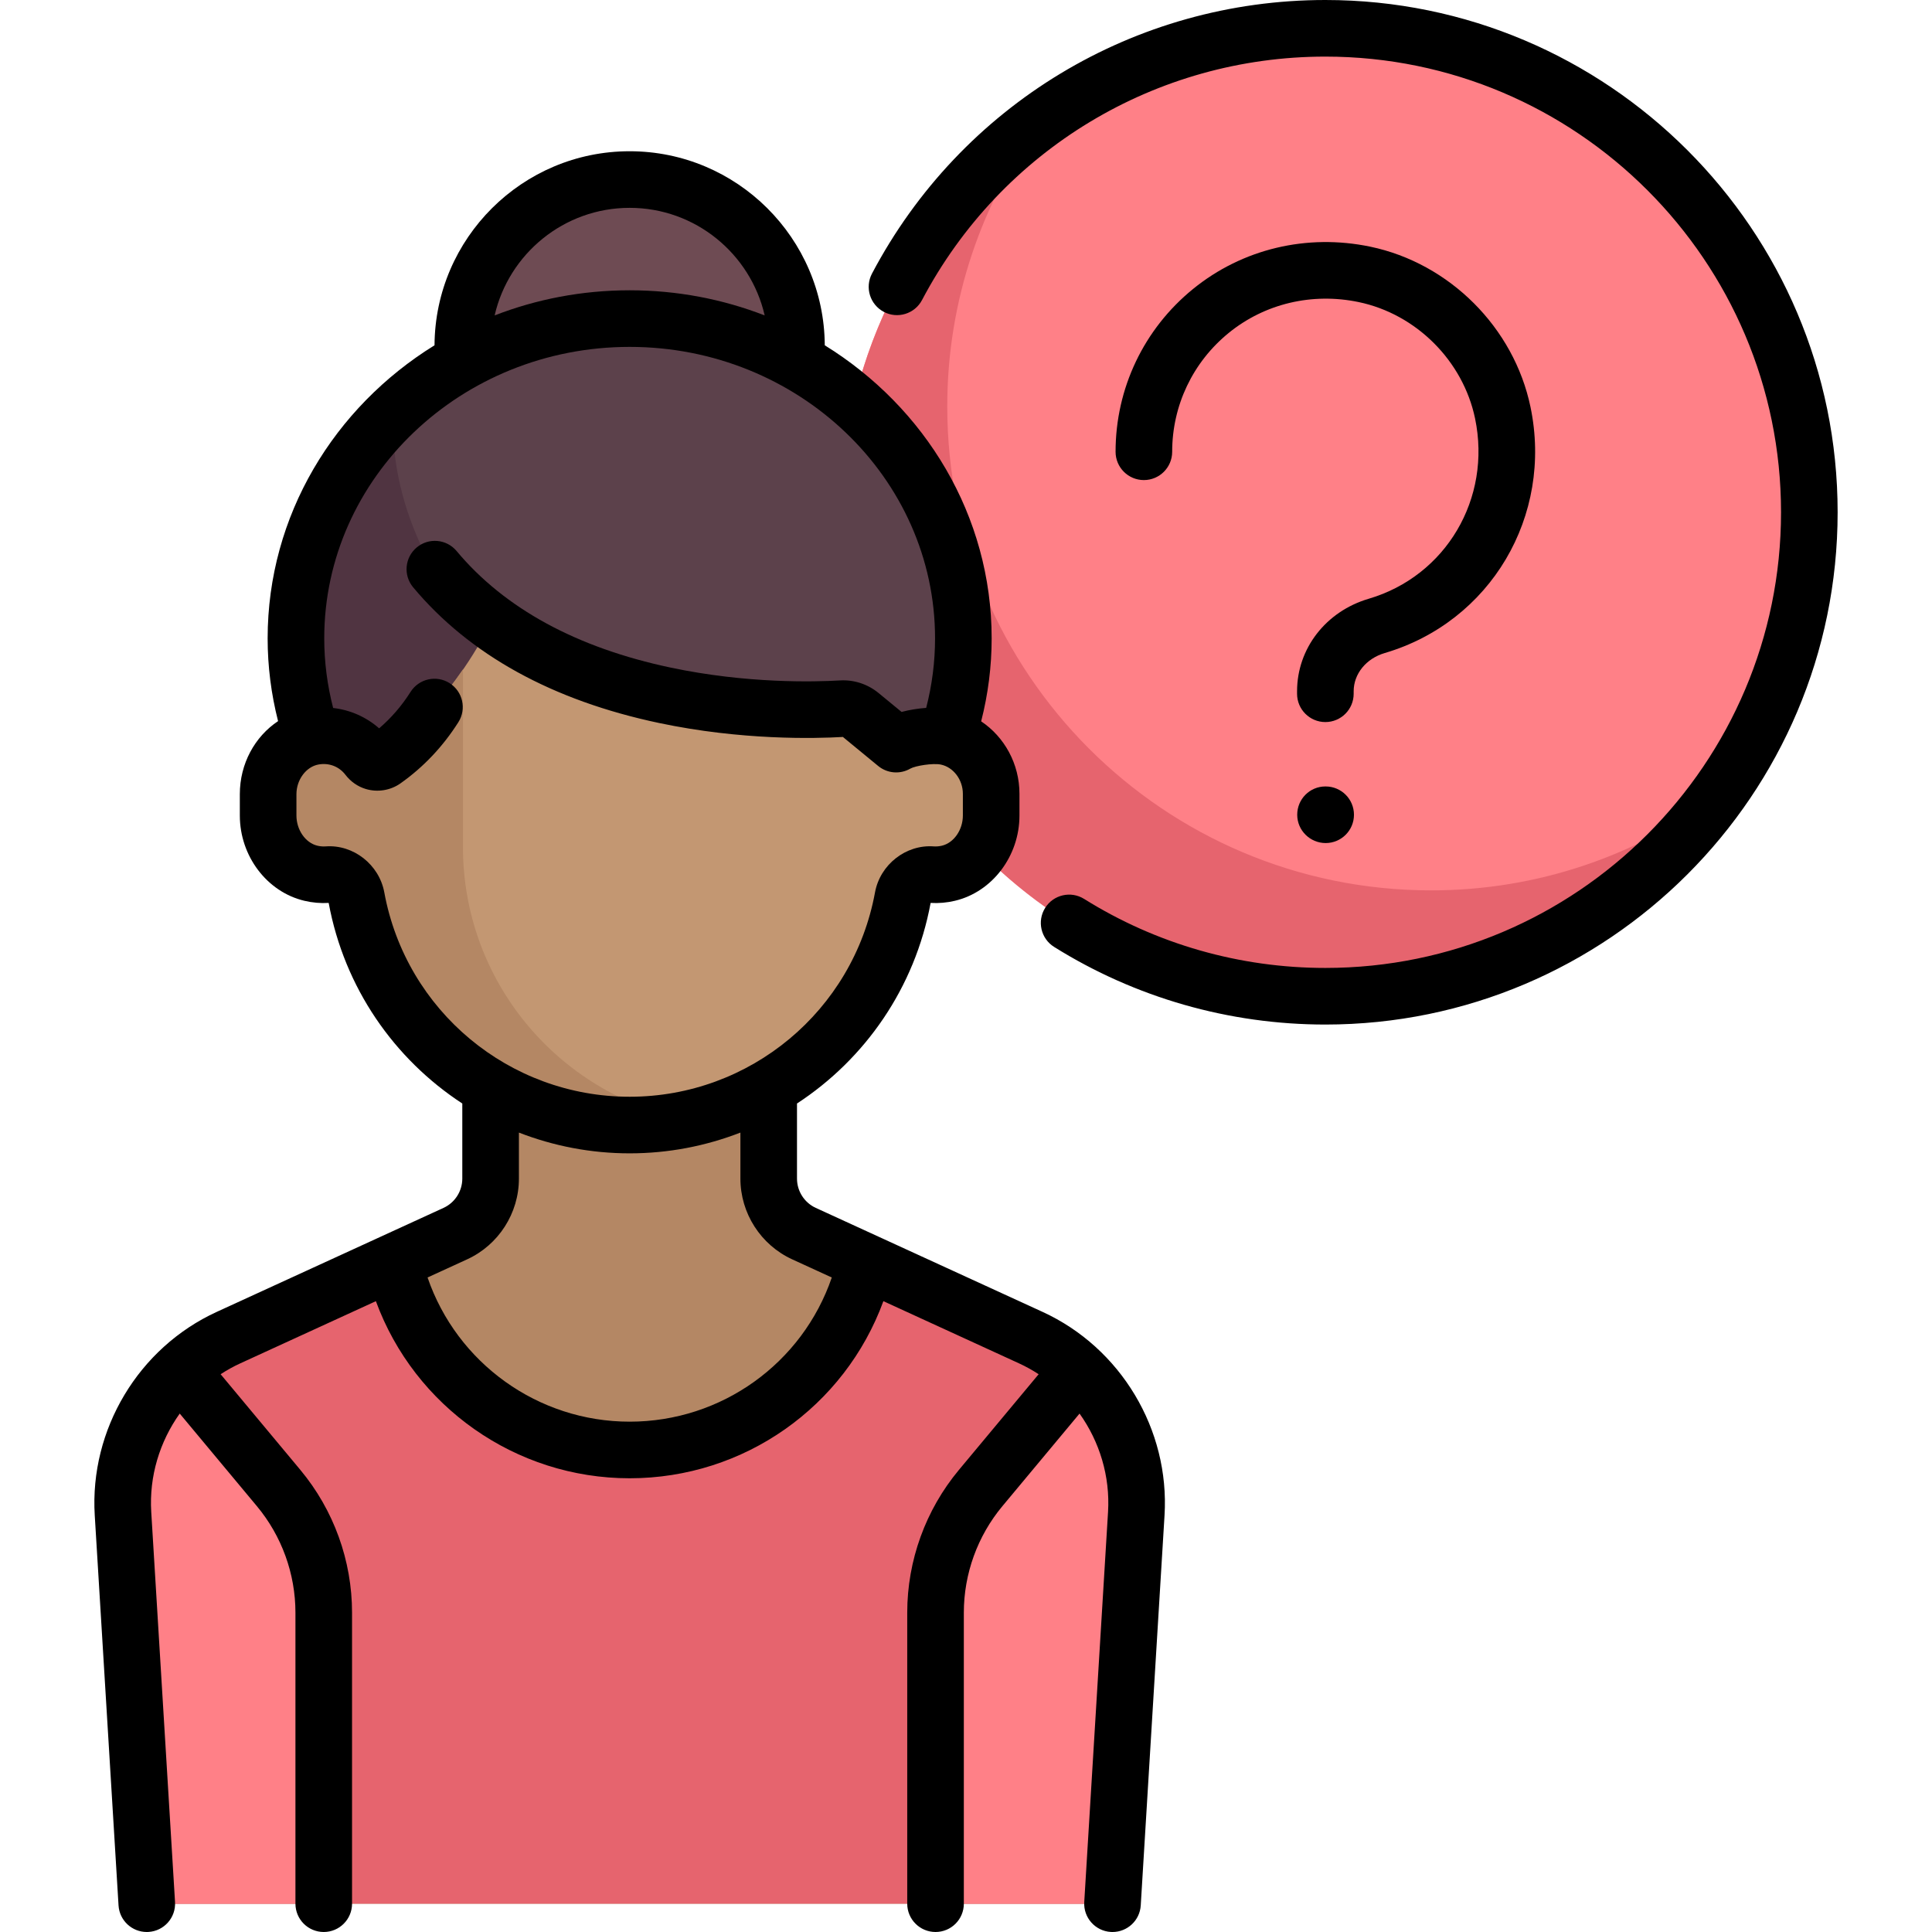 <?xml version="1.0" encoding="iso-8859-1"?>
<!-- Generator: Adobe Illustrator 19.0.0, SVG Export Plug-In . SVG Version: 6.00 Build 0)  -->
<svg version="1.1" id="Capa_1" xmlns="http://www.w3.org/2000/svg" xmlns:xlink="http://www.w3.org/1999/xlink" x="0px" y="0px"
	 viewBox="0 0 512.001 512.001" style="enable-background:new 0 0 512.001 512.001;" xml:space="preserve">
<circle style="fill:#FF8087;" cx="351.232" cy="135.76" r="128.26"/>
<path style="fill:#E6646E;" d="M379.292,235.96c-70.835,0-128.258-57.423-128.258-128.258c0-28.253,9.245-54.286,24.723-75.479
	c-31.942,23.328-52.779,60.954-52.779,103.535c0,70.835,57.423,128.258,128.258,128.258c42.582,0,80.208-20.837,103.535-52.779
	C433.578,226.715,407.545,235.96,379.292,235.96z"/>
<path style="fill:#B48764;" d="M273.172,354.484l-60.109-27.563c-5.697-2.612-9.35-8.305-9.35-14.573v-40.316h-73.697v40.316
	c0,6.268-3.652,11.961-9.35,14.573l-60.109,27.563c-18.06,8.281-29.169,26.816-27.96,46.647L38.902,504.5h255.925l6.305-103.368
	C302.342,381.3,291.232,362.766,273.172,354.484z"/>
<path style="fill:#E6646E;" d="M273.172,354.484l-45.682-20.947c-5.923,28.088-30.833,49.179-60.684,49.179
	c-29.834,0-54.731-21.067-60.671-49.132l-45.578,20.9c-18.06,8.282-29.17,26.816-27.96,46.648L38.902,504.5h255.925l6.305-103.369
	C302.342,381.299,291.232,362.766,273.172,354.484z"/>
<g>
	<path style="fill:#FF8087;" d="M73.842,394.346l-25.377-31.918c-10.725,9.637-16.776,23.802-15.867,38.704L38.902,504.5h46.896
		v-77.128C85.798,415.303,81.568,403.617,73.842,394.346z"/>
	<path style="fill:#FF8087;" d="M259.888,394.346l25.377-31.918c10.725,9.637,16.776,23.802,15.867,38.704L294.827,504.5h-46.896
		v-77.128C247.931,415.303,252.162,403.617,259.888,394.346z"/>
</g>
<circle style="fill:#6E4B53;" cx="166.902" cy="91.8" r="44.22"/>
<ellipse style="fill:#5C414B;" cx="166.902" cy="169.18" rx="88.44" ry="84.75"/>
<path style="fill:#503441;" d="M137.425,180.235c-29.479-29.479-33.885-54.893-33.189-70.842
	c-15.921,15.326-25.769,36.453-25.769,59.788c0,15.983,4.635,30.91,12.67,43.649L137.425,180.235z"/>
<path style="fill:#C39772;" d="M250.931,195.281c-0.59-0.192-4.225-0.307-4.225-0.307c-3.909,0-7.695,4.913-7.695,4.913
	l-13.026-12.692c0,0-57.115,4.342-95.526-23.046c-10.02,21.042-27.722,35.739-27.722,35.739l-17.149-4.913
	c-0.004,0-0.007,0.002-0.011,0.002c-0.807,0.015-1.633,0.1-2.473,0.262c-7.173,1.386-12.005,8.243-12.005,15.548v5.34
	c0,7.049,4.513,13.699,11.378,15.302c1.546,0.361,3.051,0.463,4.491,0.348c3.664-0.292,6.863,2.374,7.523,5.99
	c6.265,34.338,36.265,60.382,72.413,60.382s66.148-26.044,72.413-60.382c0.66-3.616,3.859-6.282,7.523-5.99
	c1.44,0.115,2.945,0.013,4.491-0.348c6.865-1.603,11.378-8.253,11.378-15.302v-6.715
	C262.709,202.476,257.527,197.424,250.931,195.281z"/>
<path style="fill:#B48764;" d="M181.517,296.649c-33.575-6.877-58.831-36.587-58.831-72.196v-47.049
	c-9.42,13.672-19.95,22.483-19.95,22.483l-17.149-4.913c-0.004,0-0.007,0.002-0.011,0.002c-0.808,0.015-1.633,0.1-2.474,0.262
	c-7.173,1.386-12.005,8.243-12.005,15.548v5.34c0,7.049,4.513,13.699,11.378,15.302c1.546,0.361,3.05,0.463,4.491,0.348
	c3.664-0.293,6.862,2.374,7.523,5.99c6.265,34.338,36.264,60.382,72.413,60.382C171.914,298.149,176.789,297.602,181.517,296.649
	L181.517,296.649z"/>
<path d="M351.236,0c-50.526,0-96.567,27.786-120.155,72.514c-1.933,3.664-0.529,8.2,3.135,10.132
	c3.664,1.935,8.2,0.529,10.132-3.135C265.333,39.719,306.29,15,351.236,15c66.586,0,120.758,54.172,120.758,120.758
	s-54.172,120.758-120.758,120.758c-22.687,0-44.793-6.324-63.928-18.29c-3.514-2.195-8.14-1.129-10.336,2.383
	c-2.196,3.512-1.129,8.14,2.383,10.336c21.522,13.458,46.378,20.571,71.88,20.571c74.857,0,135.758-60.901,135.758-135.758
	C486.994,60.901,426.093,0,351.236,0z"/>
<path d="M276.298,347.667l-60.109-27.563c-3.022-1.386-4.976-4.43-4.976-7.756v-19.905c18.055-11.799,31.25-30.658,35.407-53.137
	c0.006-0.007,0.013-0.015,0.02-0.022c2.138,0.128,4.3-0.063,6.425-0.567c9.911-2.346,17.104-11.851,17.104-22.601v-5.743
	c0-7.948-3.99-15.09-10.151-19.21c1.84-7.199,2.781-14.566,2.781-21.983c0-32.57-17.645-61.252-44.225-77.672
	c-0.158-28.384-23.291-51.427-51.711-51.427c-28.419,0-51.552,23.044-51.71,51.427c-26.581,16.42-44.226,45.102-44.226,77.673
	c0,7.396,0.936,14.744,2.765,21.924c-6.158,4.099-10.135,11.271-10.135,19.356v5.656c0,10.75,7.193,20.255,17.104,22.601
	c2.126,0.503,4.287,0.695,6.426,0.566c0.007,0.007,0.014,0.015,0.02,0.022c4.157,22.479,17.353,41.339,35.408,53.137v19.905
	c0,3.326-1.953,6.37-4.976,7.756l-60.11,27.563c-20.719,9.501-33.707,31.17-32.32,53.921l6.305,103.369
	c0.243,3.979,3.545,7.043,7.479,7.043c0.153,0,0.308-0.005,0.463-0.014c4.134-0.252,7.282-3.809,7.029-7.943L40.08,400.675
	c-0.575-9.438,2.24-18.619,7.551-26.062l20.446,24.534c6.589,7.908,10.218,17.931,10.218,28.224V504.5c0,4.143,3.358,7.5,7.5,7.5
	s7.5-3.357,7.5-7.5v-77.128c0-13.795-4.864-27.229-13.695-37.827l-21.133-25.359c1.651-1.08,3.39-2.048,5.213-2.884l35.933-16.477
	c10.241,27.934,37.015,46.934,67.248,46.934c30.33,0,57.014-18.972,67.246-46.935l35.935,16.478
	c1.823,0.836,3.563,1.804,5.213,2.884l-21.133,25.359c-8.832,10.598-13.695,24.031-13.695,37.827V504.5c0,4.143,3.358,7.5,7.5,7.5
	s7.5-3.357,7.5-7.5v-77.128c0-10.293,3.629-20.317,10.219-28.224l20.446-24.534c5.311,7.444,8.126,16.624,7.551,26.062
	l-6.305,103.368c-0.252,4.135,2.895,7.691,7.029,7.943c0.155,0.009,0.31,0.014,0.463,0.014c3.934,0,7.236-3.064,7.479-7.043
	l6.305-103.369C310.006,378.837,297.017,357.168,276.298,347.667z M166.865,55.081c17.424,0,32.042,12.203,35.782,28.509
	c-11.063-4.292-23.139-6.661-35.782-6.661c-12.642,0-24.718,2.369-35.781,6.66C134.824,67.284,149.441,55.081,166.865,55.081z
	 M101.844,236.498c-1.355-7.378-8.193-12.741-15.551-12.194c-0.707,0.051-1.44-0.01-2.174-0.184c-3.169-0.75-5.56-4.191-5.56-8.004
	v-5.656c0-3.832,2.579-7.287,5.871-7.864c2.767-0.487,5.425,0.531,7.104,2.722c1.397,1.822,3.26,3.125,5.392,3.77
	c3.114,0.939,6.55,0.388,9.19-1.477c6.095-4.302,11.262-9.76,15.356-16.22c2.217-3.499,1.179-8.132-2.32-10.35
	c-3.499-2.217-8.132-1.178-10.35,2.32c-2.334,3.683-5.126,6.919-8.329,9.656c-3.422-3.013-7.676-4.881-12.187-5.393
	c-1.559-6.042-2.359-12.224-2.359-18.444c0-42.596,36.308-77.251,80.936-77.251s80.936,34.655,80.936,77.251
	c0,6.212-0.797,12.384-2.352,18.418c-2.204,0.157-4.458,0.523-6.522,1.072l-6.068-4.99c-2.902-2.385-6.541-3.579-10.249-3.359
	c-6.757,0.398-24.649,0.867-44.829-3.391c-24.939-5.261-44.043-15.659-56.782-30.905c-2.656-3.179-7.386-3.602-10.564-0.946
	c-3.179,2.656-3.602,7.386-0.946,10.564c14.949,17.891,36.884,29.991,65.196,35.964c21.841,4.607,41.24,4.126,48.69,3.694
	l9.352,7.69c2.422,1.991,5.824,2.268,8.533,0.691c1.356-0.759,5.975-1.482,8.02-1.073c3.358,0.668,5.891,4.005,5.891,7.763v5.743
	c0,3.813-2.39,7.254-5.56,8.004c-0.734,0.174-1.464,0.234-2.172,0.184c-7.361-0.536-14.197,4.814-15.553,12.193
	c-5.763,31.378-33.108,54.152-65.021,54.152C134.952,290.649,107.607,267.875,101.844,236.498z M166.865,376.758
	c-24.303,0-45.774-15.525-53.558-38.211l10.487-4.809c8.337-3.822,13.724-12.219,13.724-21.391v-12.2
	c9.144,3.551,19.048,5.502,29.348,5.502s20.204-1.951,29.349-5.502v12.2c0,9.172,5.387,17.568,13.724,21.391l10.494,4.812
	C212.653,361.262,191.245,376.758,166.865,376.758z"/>
<path d="M366.967,173.063c28.048-8.261,44.655-36.298,38.628-65.217c-4.382-21.026-21.453-38.097-42.479-42.479
	c-16.769-3.494-33.877,0.588-46.933,11.203c-13.056,10.615-20.544,26.345-20.544,43.156c0,4.142,3.358,7.5,7.5,7.5
	s7.5-3.358,7.5-7.5c0-12.276,5.47-23.764,15.007-31.518s22.079-10.727,34.409-8.156c15.272,3.183,27.672,15.583,30.855,30.855
	c4.418,21.199-7.698,41.735-28.182,47.768c-11.36,3.346-18.993,13.201-18.993,24.522v0.658c0,4.142,3.358,7.5,7.5,7.5
	s7.5-3.358,7.5-7.5v-0.658C358.736,178.586,362.044,174.514,366.967,173.063z"/>
<path d="M351.316,208.419h-0.08c-4.142,0-7.46,3.358-7.46,7.5s3.398,7.5,7.54,7.5s7.5-3.358,7.5-7.5
	S355.458,208.419,351.316,208.419z"/>
<g>
</g>
<g>
</g>
<g>
</g>
<g>
</g>
<g>
</g>
<g>
</g>
<g>
</g>
<g>
</g>
<g>
</g>
<g>
</g>
<g>
</g>
<g>
</g>
<g>
</g>
<g>
</g>
<g>
</g>
</svg>
